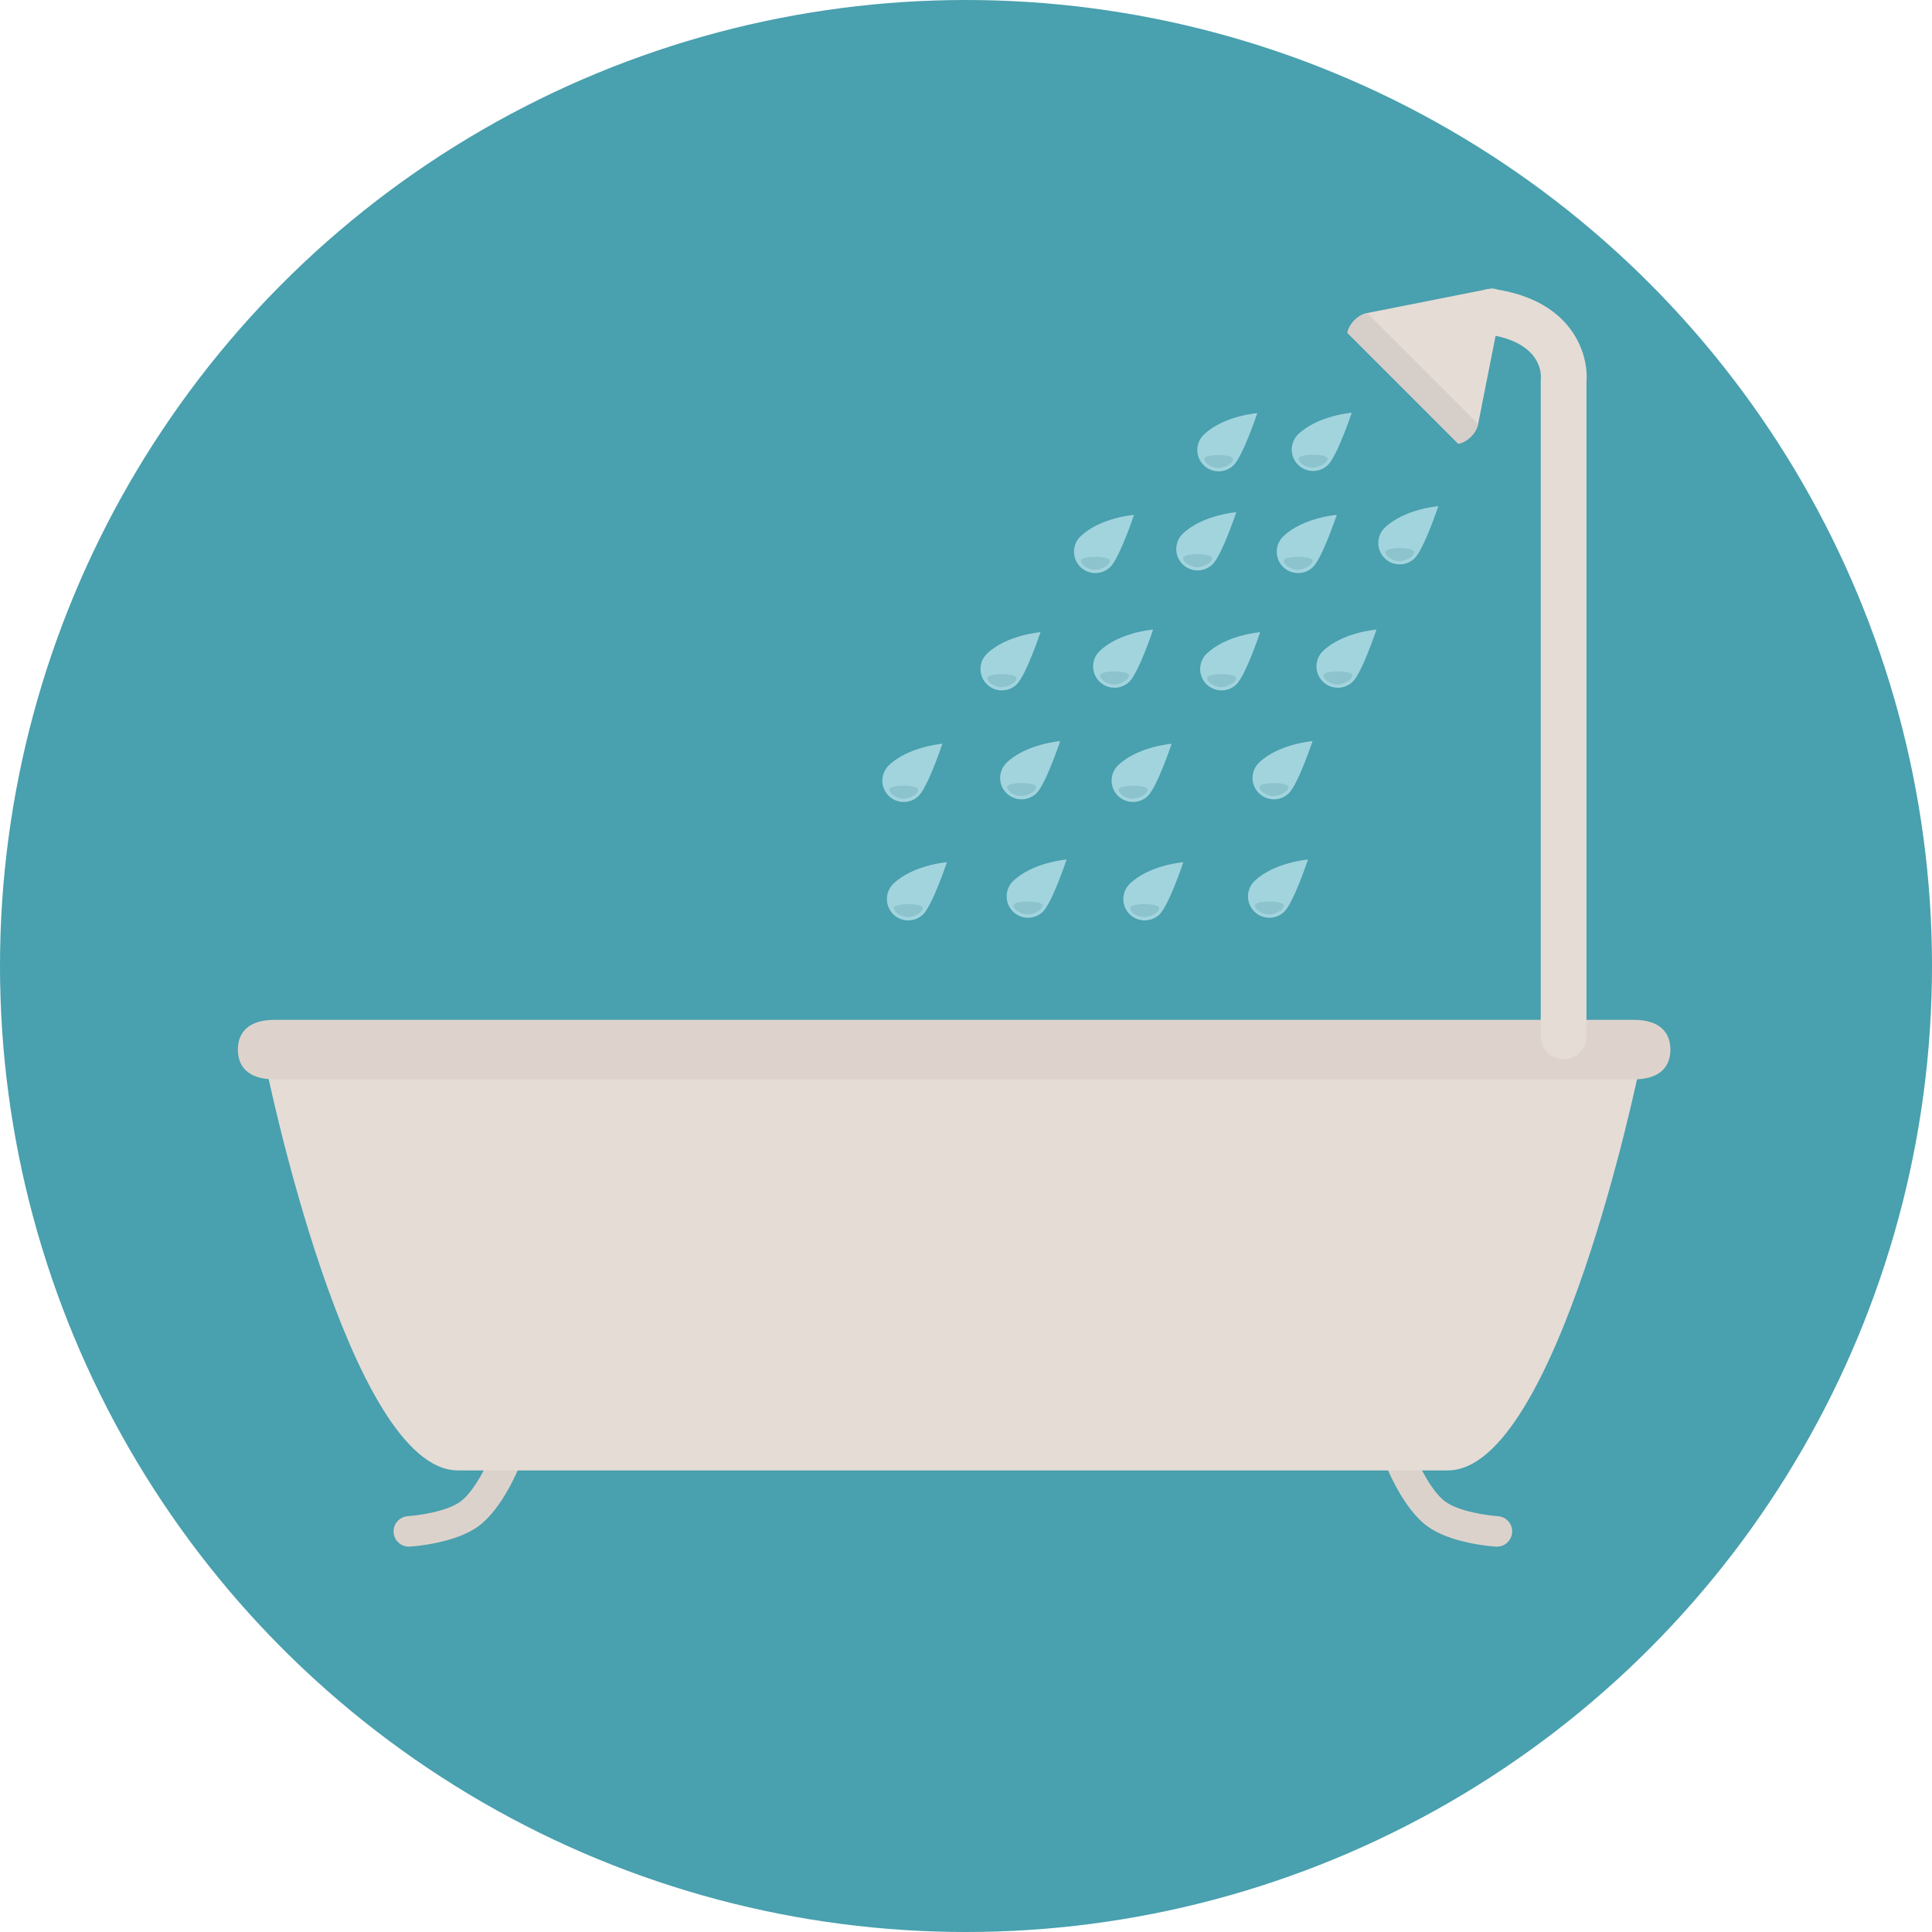 <?xml version="1.0" encoding="iso-8859-1"?>
<!-- Uploaded to: SVG Repo, www.svgrepo.com, Generator: SVG Repo Mixer Tools -->
<svg height="800px" width="800px" version="1.1" id="Layer_1" xmlns="http://www.w3.org/2000/svg" xmlns:xlink="http://www.w3.org/1999/xlink" 
	 viewBox="0 0 473.931 473.931" xml:space="preserve">
<circle style="fill:#49A0AE;" cx="236.966" cy="236.966" r="236.966"/>
<g>
	<path style="fill:#DCD2CC;" d="M367.205,379.403c-0.079,0-0.153,0-0.236-0.007c-1.141-0.071-11.27-0.819-16.984-5.108
		c-5.665-4.251-9.53-13.642-9.953-14.701c-0.767-1.92,0.168-4.094,2.084-4.861c1.908-0.76,4.093,0.161,4.868,2.08
		c0.935,2.339,4.108,8.958,7.491,11.495c3.341,2.503,10.496,3.465,12.965,3.626c2.062,0.131,3.626,1.912,3.495,3.974
		C370.805,377.88,369.162,379.403,367.205,379.403z"/>
	<path style="fill:#DCD2CC;" d="M100.283,379.403c-1.957,0-3.603-1.523-3.727-3.506c-0.131-2.062,1.433-3.839,3.495-3.974
		c2.477-0.161,9.624-1.123,12.965-3.626c3.383-2.541,6.563-9.156,7.498-11.495c0.767-1.92,2.945-2.84,4.868-2.08
		c1.916,0.767,2.851,2.941,2.084,4.861c-0.423,1.055-4.288,10.451-9.961,14.701c-5.714,4.288-15.843,5.04-16.976,5.107
		C100.444,379.403,100.362,379.403,100.283,379.403z"/>
</g>
<path style="fill:#E5DCD6;" d="M355.138,360.702H112.346c-26.821,0-46.985-98.543-46.985-98.543h336.766
	C402.131,262.159,381.959,360.694,355.138,360.702z"/>
<path style="fill:#DDD3CC;" d="M400.746,250.174H67.367c-6.615,0-9.018,3.27-9.018,7.308c0,4.026,2.406,7.296,9.018,7.296H400.75
	c6.615,0,9.01-3.27,9.01-7.296C409.76,253.444,407.362,250.174,400.746,250.174z"/>
<g>
	<path style="fill:#E5DCD6;" d="M383.568,259.82c-3.098,0-5.613-2.514-5.613-5.613V93.312c0-0.187,0.015-0.374,0.03-0.558
		c0.079-1.377-0.116-8.838-13.003-10.724c-3.068-0.449-5.19-3.3-4.745-6.365c0.453-3.064,3.334-5.171,6.365-4.745
		c19.068,2.791,23.094,15.843,22.574,22.634v160.656C389.18,257.306,386.666,259.82,383.568,259.82z"/>
	<path style="fill:#E5DCD6;" d="M362.599,104.002l5.912-29.885c0.445-2.238-1.01-3.693-3.252-3.248l-29.889,5.923
		c-2.23,0.442-4.408,2.612-4.853,4.853l27.221,27.218C359.976,108.425,362.154,106.247,362.599,104.002z"/>
</g>
<path style="fill:#D5CEC9;" d="M362.599,104.002l-27.229-27.21c-2.23,0.442-4.408,2.612-4.853,4.853l27.221,27.218
	C359.976,108.425,362.154,106.247,362.599,104.002z"/>
<path style="fill:#A2D4DE;" d="M261.646,210.844c0,0-8.281,0.666-13.089,5.253c-2.099,1.998-2.178,5.313-0.176,7.409
	c1.994,2.095,5.313,2.174,7.409,0.176C258.122,221.467,261.646,210.844,261.646,210.844z"/>
<path style="fill:#8CC3CC;" d="M255.742,222.107c-0.03,1.261-2.492,2.26-3.749,2.226c-1.265-0.03-3.368-1.01-3.334-2.264
	C248.689,220.805,255.768,220.85,255.742,222.107z"/>
<path style="fill:#A2D4DE;" d="M232.281,211.496c0,0-8.281,0.662-13.096,5.253c-2.092,2.002-2.17,5.317-0.176,7.412
	c1.994,2.088,5.321,2.166,7.409,0.172C228.753,222.111,232.281,211.496,232.281,211.496z"/>
<path style="fill:#8CC3CC;" d="M226.376,222.758c-0.037,1.257-2.499,2.26-3.757,2.223c-1.257-0.022-3.36-1.003-3.326-2.26
	C219.316,221.456,226.406,221.497,226.376,222.758z"/>
<path style="fill:#A2D4DE;" d="M320.863,210.844c0,0-8.288,0.666-13.096,5.253c-2.099,1.998-2.178,5.313-0.176,7.409
	c1.994,2.095,5.313,2.174,7.409,0.176C317.331,221.467,320.863,210.844,320.863,210.844z"/>
<path style="fill:#8CC3CC;" d="M314.951,222.107c-0.03,1.261-2.492,2.26-3.749,2.226c-1.265-0.03-3.368-1.01-3.334-2.264
	C307.898,220.805,314.981,220.85,314.951,222.107z"/>
<path style="fill:#A2D4DE;" d="M290.278,211.496c0,0-8.28,0.662-13.096,5.253c-2.099,2.002-2.17,5.317-0.183,7.412
	c2.002,2.088,5.328,2.166,7.416,0.172C286.75,222.111,290.278,211.496,290.278,211.496z"/>
<path style="fill:#8CC3CC;" d="M284.374,222.758c-0.037,1.257-2.499,2.26-3.757,2.223c-1.257-0.022-3.36-1.003-3.334-2.26
	C277.313,221.456,284.396,221.497,284.374,222.758z"/>
<path style="fill:#A2D4DE;" d="M260.067,181.801c0,0-8.288,0.659-13.096,5.253c-2.099,1.994-2.178,5.31-0.176,7.405
	c1.994,2.095,5.321,2.17,7.416,0.172C256.535,192.413,260.067,181.801,260.067,181.801z"/>
<path style="fill:#8CC3CC;" d="M254.155,193.056c-0.03,1.265-2.492,2.26-3.749,2.23c-1.257-0.03-3.36-1.01-3.334-2.264
	C247.102,191.754,254.182,191.799,254.155,193.056z"/>
<path style="fill:#A2D4DE;" d="M231.17,182.448c0,0-8.281,0.666-13.096,5.253c-2.099,1.998-2.17,5.317-0.183,7.416
	c2.002,2.084,5.328,2.159,7.416,0.168C227.641,193.064,231.17,182.448,231.17,182.448z"/>
<path style="fill:#8CC3CC;" d="M225.265,193.711c-0.037,1.257-2.499,2.26-3.757,2.226c-1.257-0.03-3.36-1.01-3.326-2.264
	C218.204,192.409,225.288,192.45,225.265,193.711z"/>
<path style="fill:#A2D4DE;" d="M321.975,181.801c0,0-8.281,0.659-13.096,5.253c-2.099,1.994-2.17,5.31-0.176,7.405
	c2.002,2.095,5.321,2.17,7.416,0.172C318.443,192.413,321.975,181.801,321.975,181.801z"/>
<path style="fill:#8CC3CC;" d="M316.07,193.056c-0.037,1.265-2.492,2.26-3.757,2.23c-1.257-0.03-3.36-1.01-3.326-2.264
	C309.01,191.754,316.089,191.799,316.07,193.056z"/>
<path style="fill:#A2D4DE;" d="M287.412,182.448c0,0-8.288,0.666-13.104,5.253c-2.092,1.998-2.17,5.317-0.176,7.416
	c2.002,2.084,5.321,2.159,7.409,0.168C283.876,193.064,287.412,182.448,287.412,182.448z"/>
<path style="fill:#8CC3CC;" d="M281.5,193.711c-0.037,1.257-2.492,2.26-3.749,2.226c-1.265-0.03-3.368-1.01-3.334-2.264
	C274.451,192.409,281.53,192.45,281.5,193.711z"/>
<path style="fill:#A2D4DE;" d="M282.87,154.43c0,0-8.288,0.655-13.096,5.25c-2.099,1.994-2.178,5.31-0.176,7.405
	c1.994,2.095,5.313,2.17,7.409,0.172C279.337,165.038,282.87,154.43,282.87,154.43z"/>
<path style="fill:#8CC3CC;" d="M276.954,165.681c-0.03,1.265-2.492,2.26-3.749,2.23c-1.265-0.03-3.368-1.007-3.334-2.264
	C269.904,164.379,276.984,164.424,276.954,165.681z"/>
<path style="fill:#A2D4DE;" d="M255.237,155.07c0,0-8.281,0.666-13.096,5.257c-2.092,1.998-2.17,5.317-0.176,7.412
	c1.994,2.088,5.321,2.163,7.409,0.172C251.704,165.689,255.237,155.07,255.237,155.07z"/>
<path style="fill:#8CC3CC;" d="M249.332,166.332c-0.037,1.257-2.499,2.26-3.757,2.226c-1.257-0.03-3.36-1.01-3.319-2.264
	C242.271,165.034,249.358,165.075,249.332,166.332z"/>
<path style="fill:#A2D4DE;" d="M337.656,154.43c0,0-8.288,0.655-13.096,5.25c-2.099,1.994-2.17,5.31-0.176,7.405
	c2.002,2.095,5.321,2.17,7.416,0.172C334.128,165.038,337.656,154.43,337.656,154.43z"/>
<path style="fill:#8CC3CC;" d="M331.744,165.681c-0.03,1.265-2.492,2.26-3.742,2.23c-1.265-0.03-3.368-1.007-3.341-2.264
	C324.691,164.379,331.774,164.424,331.744,165.681z"/>
<path style="fill:#A2D4DE;" d="M309.126,155.07c0,0-8.28,0.666-13.096,5.257c-2.099,1.998-2.17,5.317-0.183,7.412
	c2.002,2.088,5.328,2.163,7.416,0.172C305.597,165.689,309.126,155.07,309.126,155.07z"/>
<path style="fill:#8CC3CC;" d="M303.221,166.332c-0.037,1.257-2.499,2.26-3.749,2.226c-1.265-0.03-3.368-1.01-3.334-2.264
	C296.16,165.034,303.243,165.075,303.221,166.332z"/>
<path style="fill:#A2D4DE;" d="M303.266,125.645c0,0-8.288,0.662-13.096,5.253c-2.099,1.994-2.178,5.313-0.176,7.409
	c1.994,2.092,5.321,2.17,7.416,0.172C299.734,136.26,303.266,125.645,303.266,125.645z"/>
<path style="fill:#8CC3CC;" d="M297.354,136.904c-0.03,1.261-2.492,2.26-3.749,2.226c-1.257-0.03-3.36-1.01-3.334-2.264
	C290.301,135.605,297.38,135.646,297.354,136.904z"/>
<path style="fill:#A2D4DE;" d="M278.177,126.296c0,0-8.28,0.659-13.096,5.253c-2.092,1.998-2.17,5.313-0.176,7.409
	c1.994,2.092,5.321,2.166,7.409,0.176C274.645,136.907,278.177,126.296,278.177,126.296z"/>
<path style="fill:#8CC3CC;" d="M272.269,137.558c-0.037,1.257-2.499,2.26-3.757,2.223c-1.257-0.026-3.36-1.007-3.326-2.26
	C265.212,136.256,272.292,136.294,272.269,137.558z"/>
<path style="fill:#A2D4DE;" d="M352.829,124.163c0,0-8.288,0.662-13.096,5.253c-2.099,1.994-2.178,5.313-0.176,7.409
	c1.994,2.092,5.313,2.174,7.409,0.176C349.297,134.778,352.829,124.163,352.829,124.163z"/>
<path style="fill:#8CC3CC;" d="M346.917,135.422c-0.03,1.261-2.492,2.26-3.749,2.226c-1.265-0.03-3.368-1.01-3.334-2.264
	C339.864,134.12,346.947,134.165,346.917,135.422z"/>
<path style="fill:#A2D4DE;" d="M327.917,126.296c0,0-8.288,0.659-13.104,5.253c-2.092,1.998-2.17,5.313-0.176,7.409
	c2.002,2.092,5.321,2.166,7.409,0.176C324.377,136.907,327.917,126.296,327.917,126.296z"/>
<path style="fill:#8CC3CC;" d="M322.001,137.558c-0.037,1.257-2.499,2.26-3.757,2.223c-1.257-0.026-3.36-1.007-3.326-2.26
	C314.951,136.256,322.031,136.294,322.001,137.558z"/>
<path style="fill:#A2D4DE;" d="M308.426,101.338c0,0-8.288,0.659-13.096,5.253c-2.099,1.998-2.178,5.31-0.176,7.405
	c1.994,2.095,5.321,2.17,7.409,0.172C304.894,111.95,308.426,101.338,308.426,101.338z"/>
<path style="fill:#8CC3CC;" d="M302.514,112.593c-0.03,1.265-2.492,2.26-3.749,2.234c-1.257-0.034-3.36-1.014-3.334-2.268
	C295.461,111.291,302.54,111.336,302.514,112.593z"/>
<path style="fill:#A2D4DE;" d="M331.591,101.245c0,0-8.288,0.662-13.104,5.253c-2.092,2.002-2.17,5.321-0.176,7.412
	c2.002,2.088,5.328,2.166,7.409,0.172C328.055,111.86,331.591,101.245,331.591,101.245z"/>
<path style="fill:#8CC3CC;" d="M325.679,112.507c-0.037,1.257-2.499,2.26-3.757,2.226c-1.257-0.026-3.36-1.007-3.326-2.26
	C318.626,111.205,325.709,111.25,325.679,112.507z"/>
</svg>